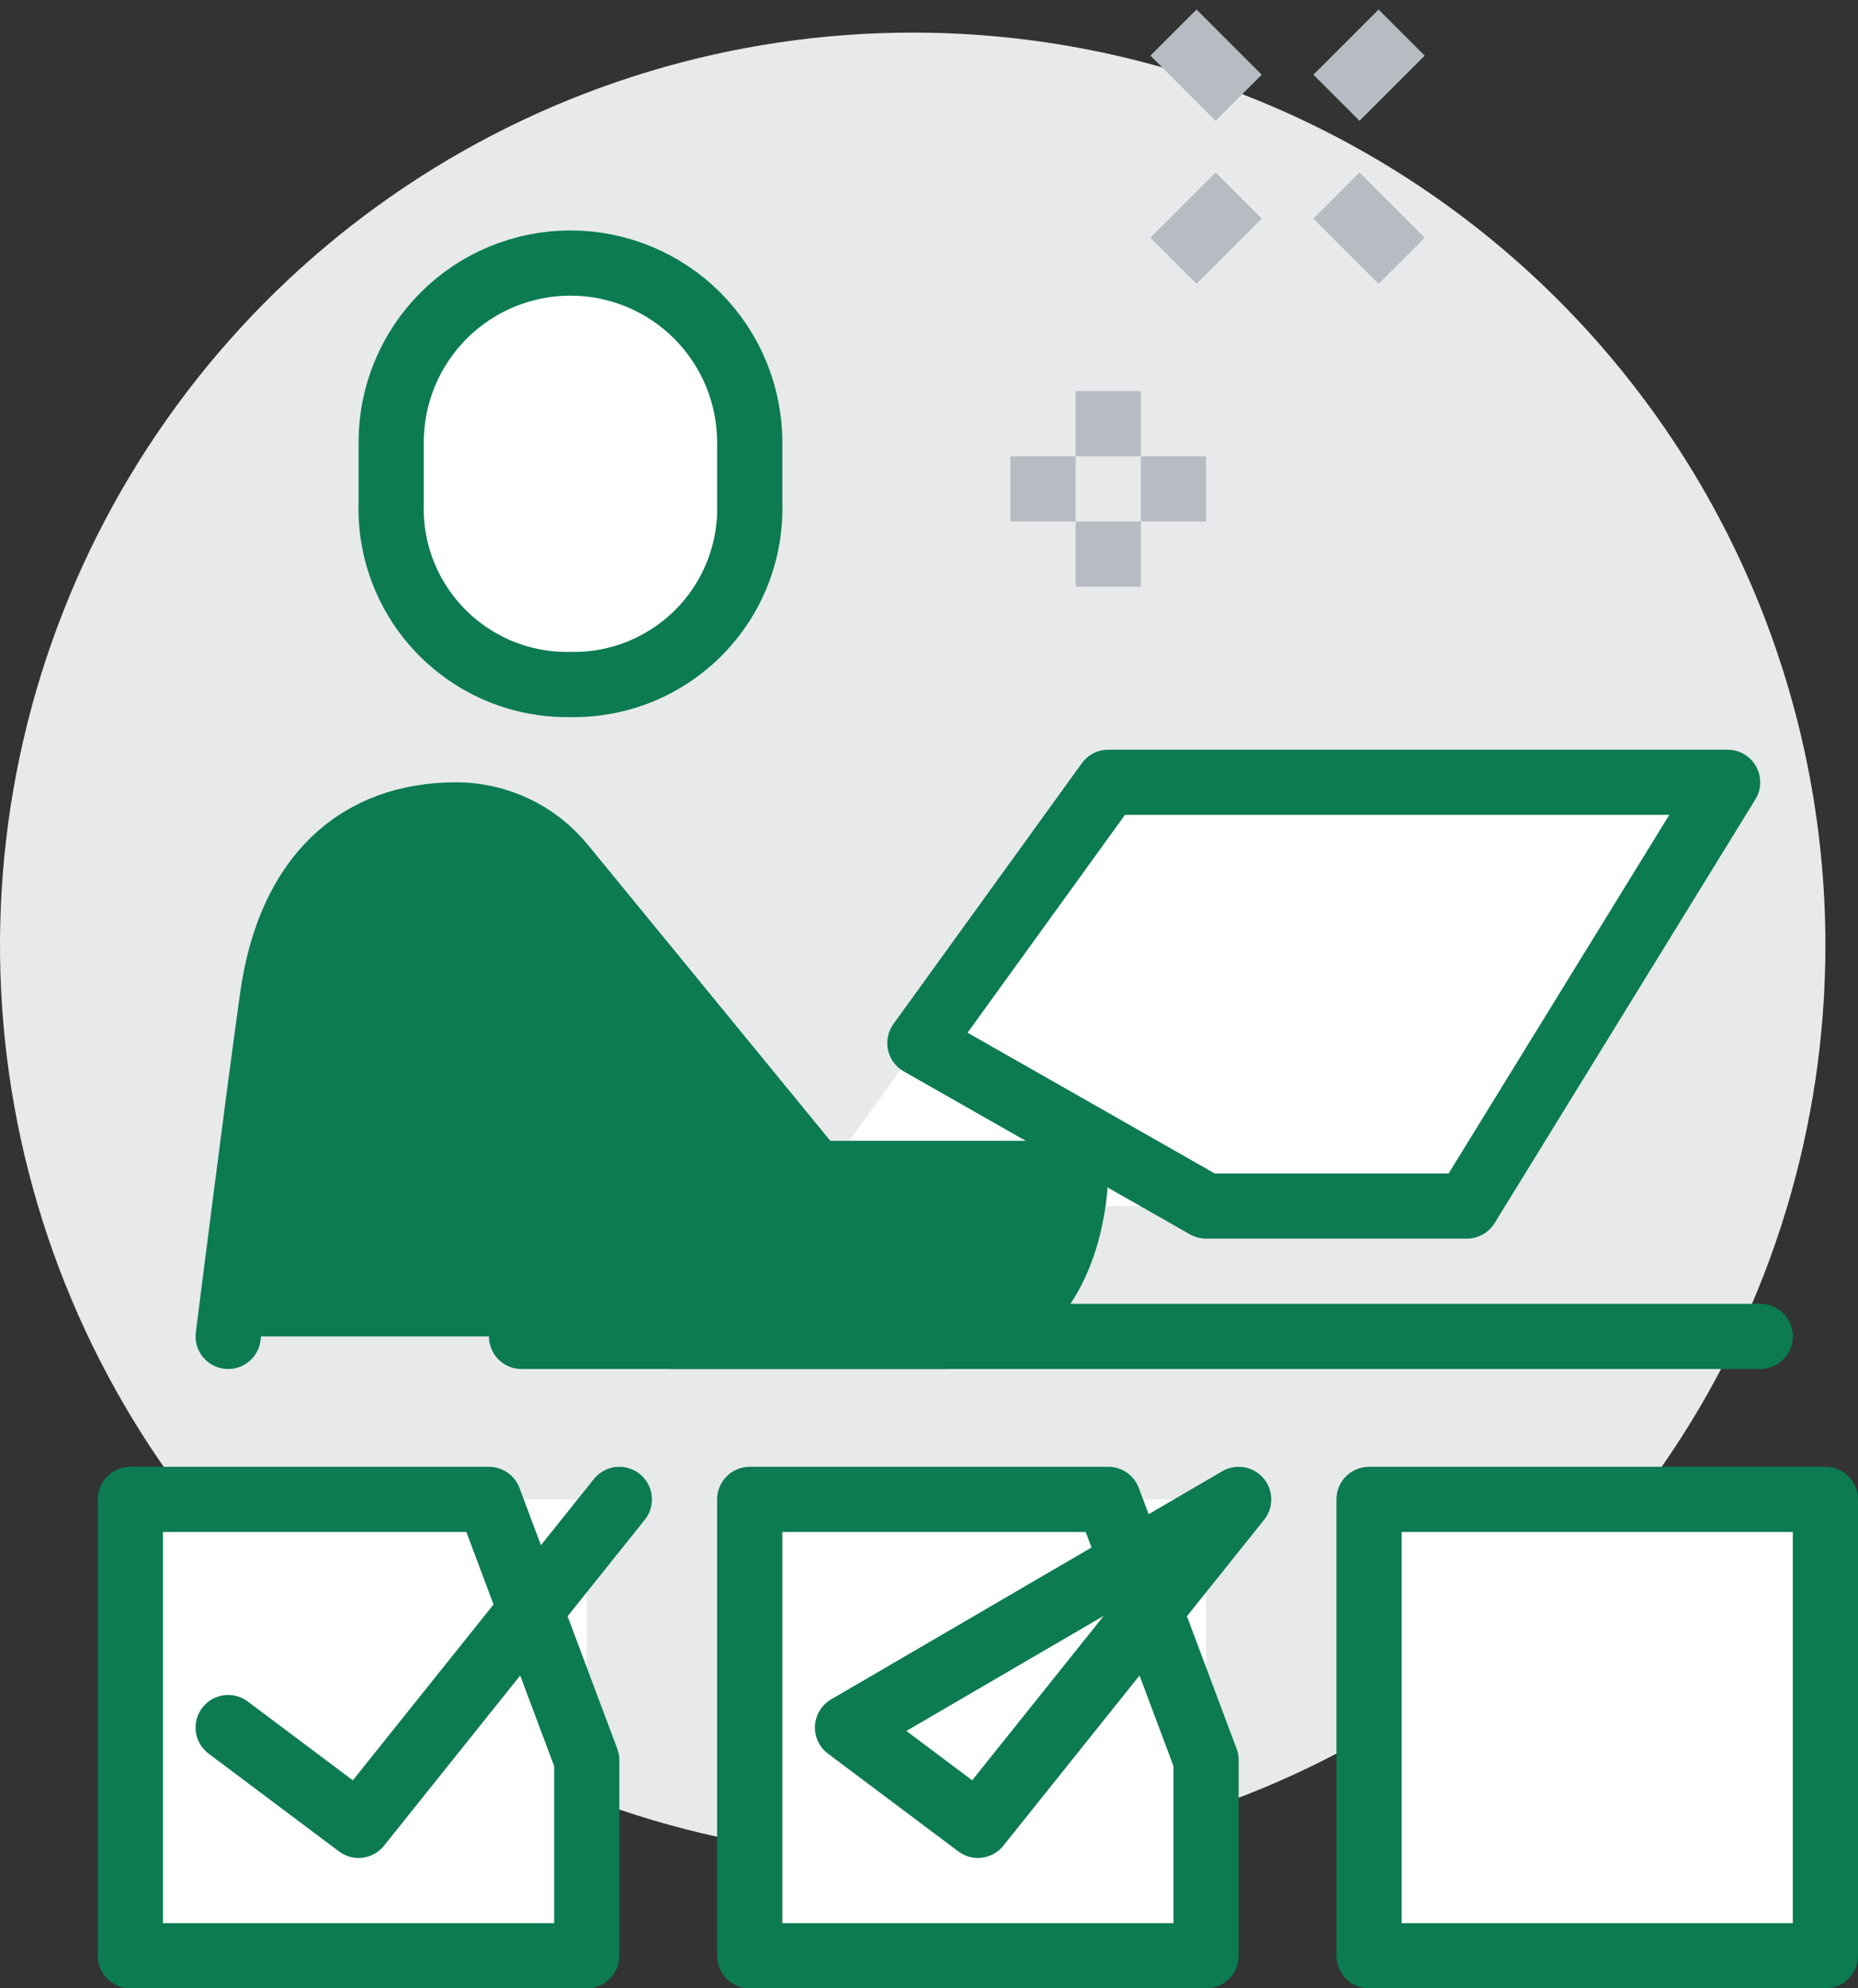 <?xml version="1.0" encoding="UTF-8"?> <svg xmlns="http://www.w3.org/2000/svg" width="57" height="61" viewBox="0 0 57 61" fill="none"><rect x="0" y="0" width="57" height="61" fill="#333333" stroke="none"/> <path d="M56 29C56 34.538 54.358 39.951 51.281 44.556C48.205 49.16 43.831 52.749 38.715 54.869C33.599 56.988 27.969 57.542 22.538 56.462C17.106 55.382 12.117 52.715 8.201 48.799C4.285 44.883 1.618 39.894 0.538 34.462C-0.542 29.031 0.012 23.401 2.131 18.285C4.251 13.169 7.839 8.796 12.444 5.719C17.049 2.642 22.462 1 28 1C35.426 1 42.548 3.95 47.799 9.201C53.05 14.452 56 21.574 56 29Z" fill="#E7E9EB"></path> <path d="M42 60H56V46H42V60Z" fill="white"></path> <path d="M23 60H37V46H23V60Z" fill="white"></path> <path d="M4 60H18V46H4V60Z" fill="white"></path> <path d="M34 24L24.61 37H45L53 24H34Z" fill="white"></path> <path d="M7 53L11 56L19 46M37 54V60H23V46H34L37 54ZM26 53L30 56L38 46L26 53ZM56 60H42V46H56V60ZM18 54V60H4V46H15L18 54Z" stroke="#0C7B51" stroke-width="2" stroke-linecap="round" stroke-linejoin="round"></path> <path d="M25 36L17.26 26.55C16.865 26.067 16.368 25.677 15.804 25.409C15.24 25.141 14.624 25.001 14 25C11 25 8.87 26.85 8.35 30.65C7.89 33.94 7 41 7 41H29C33 41 33 36 33 36H25Z" fill="#0C7B51"></path> <path d="M16 41H54M28.22 32L34 24H53L45 37H37L28.22 32Z" stroke="#0C7B51" stroke-width="2" stroke-linecap="round" stroke-linejoin="round"></path> <path d="M17.5 21C16.768 21.014 16.041 20.879 15.362 20.603C14.684 20.327 14.069 19.916 13.555 19.395C13.04 18.875 12.637 18.254 12.37 17.573C12.102 16.891 11.977 16.162 12 15.43V13.57C12 12.112 12.579 10.713 13.611 9.681C14.642 8.65 16.041 8.07 17.5 8.07C18.959 8.07 20.357 8.65 21.389 9.681C22.42 10.713 23 12.112 23 13.57V15.43C23.023 16.162 22.897 16.891 22.63 17.573C22.363 18.254 21.959 18.875 21.445 19.395C20.93 19.916 20.316 20.327 19.637 20.603C18.959 20.879 18.232 21.014 17.5 21V21Z" fill="white"></path> <path d="M17.5 21C16.768 21.014 16.041 20.879 15.362 20.603C14.684 20.327 14.069 19.916 13.555 19.395C13.04 18.875 12.637 18.254 12.37 17.573C12.102 16.891 11.977 16.162 12 15.43V13.57C12 12.112 12.579 10.713 13.611 9.681C14.642 8.65 16.041 8.07 17.5 8.07C18.959 8.07 20.357 8.65 21.389 9.681C22.42 10.713 23 12.112 23 13.57V15.43C23.023 16.162 22.897 16.891 22.63 17.573C22.363 18.254 21.959 18.875 21.445 19.395C20.93 19.916 20.316 20.327 19.637 20.603C18.959 20.879 18.232 21.014 17.5 21V21Z" stroke="#0C7B51" stroke-width="2" stroke-miterlimit="10"></path> <path d="M15 34L21 41H29C33 41 33 36 33 36H25L17.26 26.55C16.865 26.067 16.368 25.677 15.804 25.409C15.24 25.141 14.624 25.001 14 25C11 25 8.87 26.85 8.35 30.65C7.89 33.94 7 41 7 41" stroke="#0C7B51" stroke-width="2" stroke-miterlimit="10" stroke-linecap="round"></path> <path d="M36 1L38 3M34 12V14V12ZM34 16V18V16ZM33 15H31H33ZM37 15H35H37ZM38 6L36 8L38 6ZM43 1L41 3L43 1ZM41 6L43 8L41 6Z" stroke="#B7BBC2" stroke-width="2" stroke-miterlimit="10"></path> </svg> 